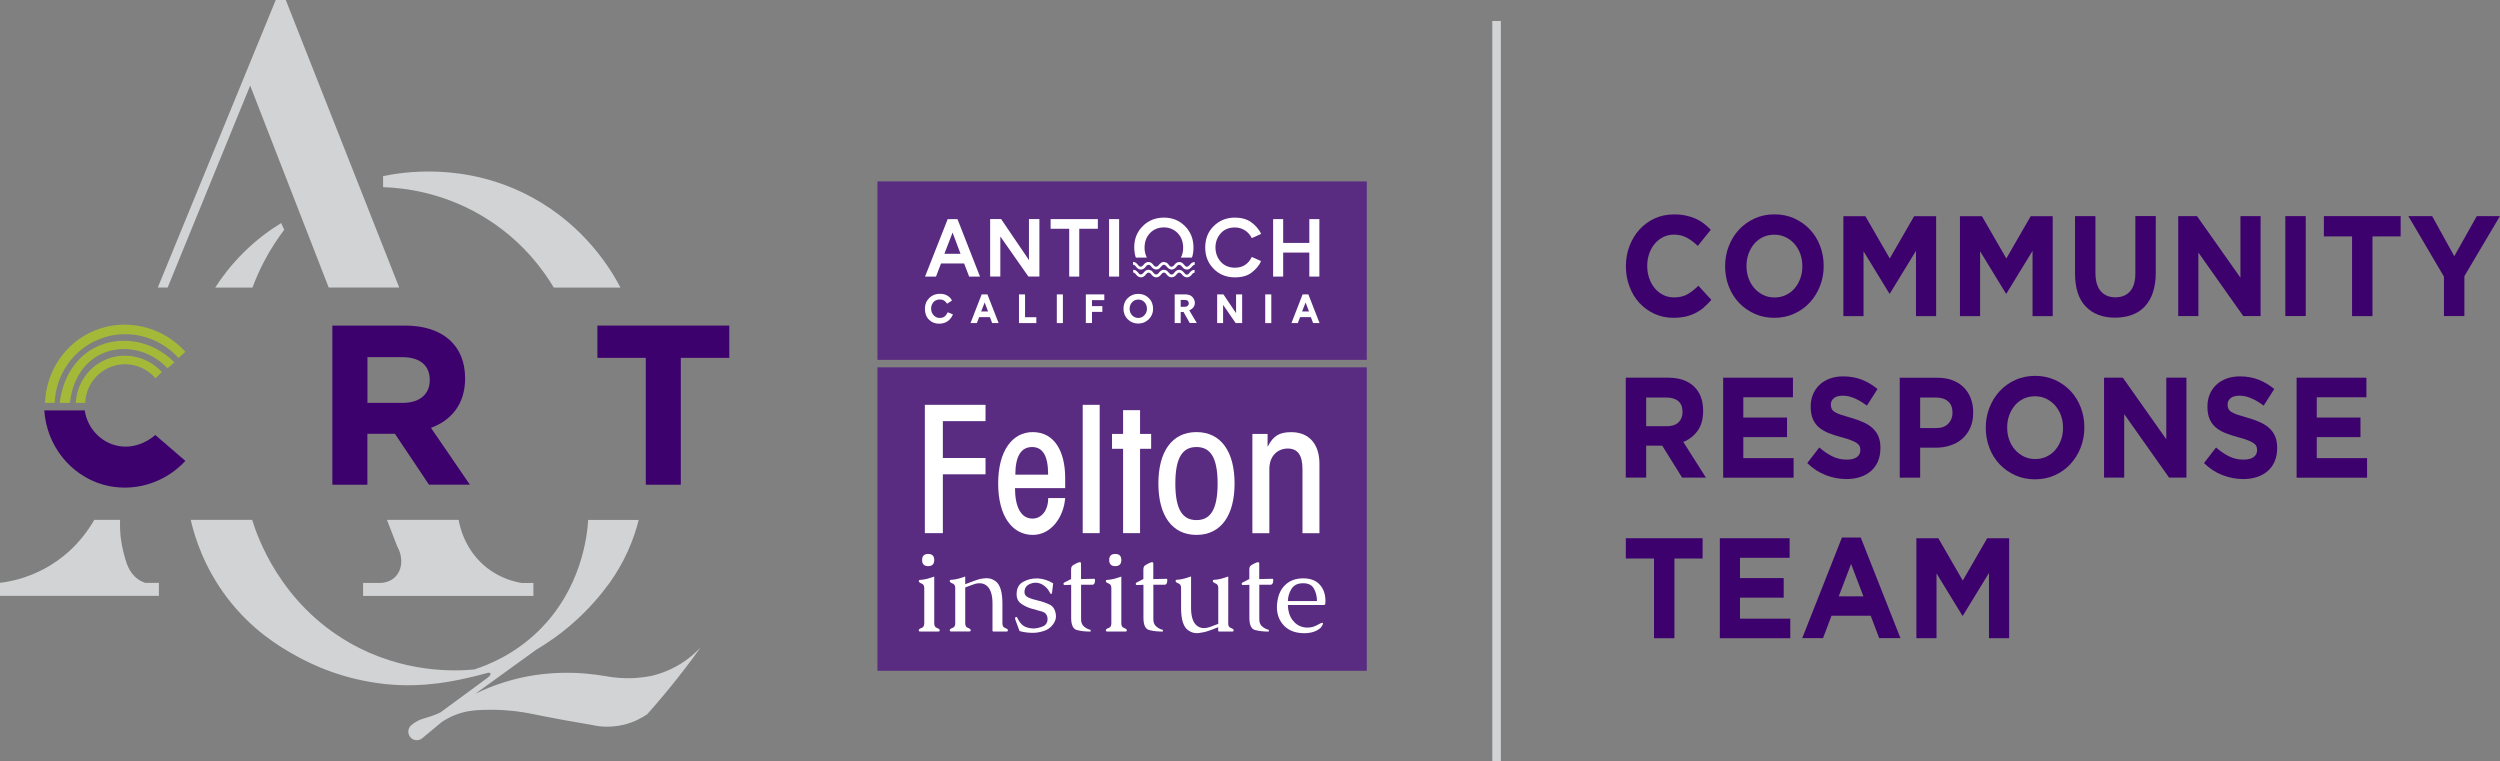 <?xml version="1.0" encoding="UTF-8"?><svg id="Layer_1" xmlns="http://www.w3.org/2000/svg" viewBox="0 0 383.25 116.7"><rect x="0" y="0" width="383.25" height="116.7" fill="#808080" stroke="none"/><defs><style>.cls-1{fill:#5a2c81;}.cls-1,.cls-2,.cls-3,.cls-4,.cls-5{stroke-width:0px;}.cls-2{fill:#3d016e;}.cls-3{fill:#d1d3d4;}.cls-4{fill:#a5b939;}.cls-5{fill:#fff;}</style></defs><rect class="cls-1" x="134.51" y="56.31" width="75.02" height="46.52"/><path class="cls-5" d="M143.22,95.57c0,.37.14.6.42.7s.42.21.42.34-.06.2-.17.2h-2.86c-.12,0-.18-.06-.18-.2s.14-.24.42-.34.42-.33.42-.7v-5.43c0-.36-.14-.59-.42-.69-.28-.1-.42-.23-.42-.37,0-.12.06-.18.18-.18.37-.02.74-.07,1.1-.17s.73-.21,1.09-.34v7.18ZM142.29,84.92c.62,0,.93.31.93.93s-.31.94-.93.94-.93-.31-.93-.94.31-.93.93-.93Z"/><path class="cls-5" d="M151.3,88.64c.47,0,.92.16,1.35.48.68.53,1.02,1.66,1.02,3.39v3.06c0,.37.14.6.42.7s.42.21.42.34-.06.2-.17.2h-2.05c-.1,0-.14-.04-.14-.11v-4.19c0-1.24-.26-2.11-.77-2.62-.33-.32-.73-.48-1.2-.48-.27,0-.52.04-.74.11-.22.08-.43.15-.62.22s-.35.13-.49.18-.26.1-.36.14v5.5c0,.37.14.6.42.7s.42.21.42.34-.06.2-.17.2h-2.86c-.12,0-.18-.06-.18-.2s.14-.24.42-.34c.28-.1.42-.33.42-.7v-5.43c0-.36-.14-.59-.42-.69-.28-.1-.42-.23-.42-.37,0-.12.06-.18.18-.18.37-.02.74-.07,1.1-.17s.73-.21,1.09-.34v1.18c.31-.12.58-.22.82-.31.24-.09.54-.2.9-.33.37-.13.71-.21,1.02-.24.31-.03.51-.05.58-.05Z"/><path class="cls-5" d="M161.16,91.05h-.03c-.07,0-.13-.07-.19-.2-.2-.42-.5-.78-.89-1.07-.39-.29-.81-.44-1.26-.45h-.03c-.35,0-.69.09-1.04.27-.34.18-.55.45-.63.83-.03.12-.04.24-.04.34,0,.36.18.62.54.8.36.18.85.34,1.48.48s1.24.35,1.83.63.92.86.98,1.74v.08c0,.42-.17.85-.5,1.28-.34.44-.77.75-1.31.93s-1.05.28-1.56.3h-.23c-.69,0-1.35-.09-1.99-.27l-.68-1.87.03-.17c0-.09.06-.13.15-.13h.02c.06.01.12.08.18.2.26.56.58.96.95,1.19.37.23.85.36,1.42.38h.1c.4,0,.85-.1,1.35-.29.5-.2.76-.56.78-1.09v-.05c0-.61-.29-1-.88-1.17-.59-.17-1.13-.32-1.64-.46-.5-.14-1-.38-1.49-.71-.49-.33-.73-.82-.73-1.46v-.04c0-.88.33-1.5.97-1.86.64-.36,1.34-.54,2.08-.54.07,0,.14,0,.2,0,.83.05,1.61.3,2.35.76l-.18,1.49c-.01.08-.06.13-.14.13Z"/><path class="cls-5" d="M163.2,89.68c-.11,0-.16-.06-.17-.17v-.02c0-.09.05-.16.16-.21.11-.05.28-.14.5-.25s.35-.19.4-.21.09-.03.11-.03v-1.45c0-.28.06-.48.17-.59.12-.11.32-.23.6-.37.28-.14.47-.2.56-.2.13,0,.19.07.19.22v2.37l2.02-.04c.08,0,.13.06.13.17s-.01.23-.03.34c-.06.27-.18.4-.38.4h-1.73s0,5.32,0,5.32c0,.52.18.9.54,1.16s.66.4.92.43v.27c-.84,0-1.55-.08-2.12-.24-.57-.16-.86-.78-.86-1.88v-5.05l-1.01.04Z"/><path class="cls-5" d="M171.9,95.57c0,.37.14.6.42.7s.42.21.42.34-.06.2-.17.2h-2.86c-.12,0-.18-.06-.18-.2s.14-.24.42-.34.42-.33.42-.7v-5.43c0-.36-.14-.59-.42-.69-.28-.1-.42-.23-.42-.37,0-.12.06-.18.18-.18.37-.02.74-.07,1.1-.17s.73-.21,1.09-.34v7.18ZM170.97,84.92c.62,0,.93.31.93.93s-.31.94-.93.94-.93-.31-.93-.94.31-.93.93-.93Z"/><path class="cls-5" d="M174.28,89.68c-.11,0-.16-.06-.17-.17v-.02c0-.09.05-.16.16-.21.11-.05.28-.14.5-.25s.35-.19.4-.21.09-.03.11-.03v-1.45c0-.28.06-.48.17-.59.12-.11.32-.23.6-.37.28-.14.47-.2.56-.2.13,0,.19.07.19.22v2.37l2.02-.04c.08,0,.13.06.13.17s-.01.23-.03.34c-.06.27-.18.4-.38.4h-1.73s0,5.32,0,5.32c0,.52.18.9.54,1.16s.66.4.92.43v.27c-.84,0-1.55-.08-2.12-.24-.57-.16-.86-.78-.86-1.88v-5.05l-1.01.04Z"/><path class="cls-5" d="M188.28,95.57c0,.37.14.6.42.7s.42.22.42.36c0,.12-.06.18-.18.18h-2.05c-.1,0-.14-.04-.14-.11v-.55c-.31.12-.58.23-.82.32-.24.09-.46.17-.66.24-.52.18-1.06.29-1.61.35-.08,0-.16,0-.23,0-.47,0-.91-.16-1.34-.48-.69-.52-1.03-1.65-1.03-3.39v-3.07c0-.36-.14-.59-.42-.69-.28-.1-.42-.23-.42-.37,0-.12.06-.18.18-.18.37-.02.74-.07,1.1-.17.36-.1.73-.21,1.09-.34v4.82c0,1.25.26,2.12.77,2.62.33.32.73.48,1.2.48.27,0,.57-.05.89-.16.12-.04.27-.1.46-.17s.36-.14.49-.19c.03-.01.07-.03.14-.05.06-.02.14-.05.22-.08v-5.51c0-.36-.14-.59-.42-.69-.28-.1-.42-.23-.42-.37,0-.12.06-.18.18-.18.37-.02.74-.07,1.1-.17s.73-.21,1.09-.34v7.18Z"/><path class="cls-5" d="M190.52,89.68c-.11,0-.16-.06-.17-.17v-.02c0-.09.05-.16.16-.21.11-.05.28-.14.5-.25s.35-.19.4-.21.09-.03.11-.03v-1.45c0-.28.06-.48.17-.59.12-.11.32-.23.6-.37.28-.14.47-.2.56-.2.13,0,.19.07.19.22v2.37l2.02-.04c.08,0,.13.06.13.17s-.01.23-.03.34c-.06.27-.18.4-.38.4h-1.73s0,5.32,0,5.32c0,.52.18.9.54,1.16.36.25.66.4.92.43v.27c-.84,0-1.55-.08-2.12-.24-.57-.16-.86-.78-.86-1.88v-5.05l-1.01.04Z"/><path class="cls-5" d="M199.77,88.66c1.11,0,1.96.32,2.54.96.59.64.88,1.48.88,2.51,0,.23-.01.39-.03.48s-.13.14-.35.14h-5.38c.02.92.25,1.68.69,2.28.45.6,1.01.97,1.68,1.11.2.05.4.07.6.07.53,0,1.03-.12,1.47-.36.45-.24.71-.37.78-.37s.11,0,.13.02c.02.01.03.05.03.1s-.04.15-.11.28-.13.23-.17.27c-.04.05-.08.08-.11.12-.61.53-1.45.8-2.5.8-1.48-.01-2.58-.49-3.32-1.43-.57-.72-.85-1.59-.85-2.58,0-.3.03-.61.08-.93.16-1.05.57-1.89,1.25-2.51.67-.63,1.56-.95,2.66-.96h.03ZM201.89,92.13c0-.69-.15-1.32-.46-1.88-.3-.56-.85-.84-1.65-.84h-.09c-.79.02-1.36.31-1.71.87-.34.56-.53,1.17-.55,1.86h4.45Z"/><path class="cls-5" d="M151.08,62.06v2.5h-6.54v5.65h6.54v2.5h-6.54v9.02h-2.76v-19.67h9.3Z"/><path class="cls-5" d="M155.6,74.83c0,2.74.84,4.67,2.68,4.67,1.35,0,2.41-1.2,2.41-3.15h2.6c-.22,2.88-2.11,5.65-4.97,5.65-3.08,0-5.3-2.8-5.3-7.88s2.22-7.88,5.3-7.88c3.41,0,4.97,3.1,4.97,7.01v1.58h-7.68ZM160.68,72.77c0-2.88-.81-4.24-2.46-4.24s-2.57,1.36-2.57,4.24h5.03Z"/><path class="cls-5" d="M165.98,81.73v-19.67h2.6v19.67h-2.6Z"/><path class="cls-5" d="M174.77,68.8v12.93h-2.6v-12.93h-1.7v-2.28h1.7v-3.64h2.6v3.64h1.7v2.28h-1.7Z"/><path class="cls-5" d="M183.42,82c-3.79,0-5.84-3.04-5.84-7.88s2.05-7.88,5.84-7.88,5.84,3.04,5.84,7.88-2.05,7.88-5.84,7.88ZM183.42,68.53c-2.05,0-3.24,1.47-3.24,5.6s1.19,5.6,3.24,5.6,3.24-1.47,3.24-5.6-1.19-5.6-3.24-5.6Z"/><path class="cls-5" d="M191.99,81.73v-15.21h2.33v1.9h.05c.81-1.58,1.73-2.17,3.57-2.17,2.76,0,4.33,1.85,4.33,4.84v10.65h-2.6v-9.83c0-2.17-.76-3.15-2.27-3.15-1.41,0-2.81,1-2.81,3.15v9.83h-2.6Z"/><rect class="cls-1" x="134.51" y="27.81" width="75.02" height="27.36"/><path class="cls-5" d="M141.81,42.4l3.47-8.81h1.5l3.45,8.81h-1.66l-.77-2.01h-3.54s-.77,2.01-.77,2.01h-1.67ZM144.77,38.91h2.48l-1.22-3.26-1.26,3.26Z"/><path class="cls-5" d="M153.35,36.25v6.14h-1.56v-8.81h1.68l4.27,6.29v-6.29s1.6,0,1.6,0v8.81h-1.69l-4.3-6.14Z"/><path class="cls-5" d="M165.45,42.4h-1.54v-7.33h-2.85v-1.48h7.24v1.48h-2.85v7.33Z"/><path class="cls-5" d="M171.56,42.4h-1.54v-8.81h1.54v8.81Z"/><path class="cls-5" d="M186.06,41.21c-.87-.87-1.3-1.96-1.3-3.27s.42-2.41,1.3-3.28c.88-.87,1.97-1.3,3.25-1.3.98,0,1.78.22,2.42.65.64.43,1.28,1.13,1.6,1.85l-1.43.64c-.56-1.1-1.54-1.63-2.6-1.63-.82,0-1.56.25-2.11.84-.55.59-.86,1.35-.86,2.22s.3,1.66.86,2.25c.55.59,1.3.86,2.12.86,1.2,0,2.06-.56,2.59-1.65l1.41.63c-.29.74-.79,1.25-1.43,1.76s-1.54.74-2.57.74c-1.29,0-2.38-.43-3.25-1.3Z"/><path class="cls-5" d="M200.72,38.72h-4.01v3.68h-1.54v-8.81h1.54v3.65h4.01v-3.65h1.54v8.81h-1.54v-3.68Z"/><path class="cls-5" d="M181.03,39.49c.23-.45.35-.94.35-1.48,0-.89-.25-1.65-.82-2.25-.57-.6-1.3-.9-2.14-.9s-1.57.29-2.14.89c-.57.6-.82,1.37-.82,2.26,0,.55.14,1.04.35,1.48h-1.69c-.16-.48-.24-1.02-.24-1.59,0-1.31.45-2.39,1.32-3.25.86-.86,1.95-1.29,3.24-1.29s2.36.44,3.22,1.31c.86.86,1.3,1.95,1.3,3.26,0,.56-.06,1.07-.23,1.56h-1.7Z"/><path class="cls-5" d="M183.13,41.38v.42s-.22.01-.36.2-.32.42-.61.49c-.31.08-.6-.03-.82-.25-.15-.15-.27-.39-.5-.44-.28-.06-.44.25-.6.42-.02.03-.05.05-.07.07-.21.19-.51.27-.79.19-.13-.04-.26-.11-.35-.2-.06-.07-.13-.14-.19-.2-.06-.06-.11-.15-.18-.21-.12-.09-.3-.11-.43-.02-.16.1-.25.28-.38.41-.26.26-.58.33-.92.19-.14-.06-.26-.18-.36-.29s-.17-.24-.3-.31c-.33-.19-.55.15-.72.35-.2.25-.52.38-.84.29-.15-.04-.28-.12-.39-.22-.19-.17-.3-.47-.6-.48v-.42s.12,0,.13,0c.1.01.2.05.28.1.1.07.19.15.27.23.11.12.17.26.31.33.13.07.31.05.42-.04.15-.12.25-.29.39-.42.21-.19.49-.27.76-.18.14.04.26.11.36.21s.18.24.29.34c.08.08.18.14.29.14.12,0,.23-.05.31-.13.08-.08.16-.19.24-.27.19-.21.44-.35.72-.32.14.02.27.06.38.14.14.09.23.22.34.34.09.1.19.22.33.24.12.02.27-.03.35-.12.06-.07.12-.15.18-.22.06-.06.11-.13.18-.18.11-.09.23-.16.37-.18.33-.06.59.08.81.32.16.17.34.5.61.39.27-.11.37-.39.59-.55.25-.18.41-.16.5-.17Z"/><path class="cls-5" d="M173.69,40.58s0-.29,0-.42c.33-.02.55.19.75.43.06.07.14.18.22.23.2.13.41.04.56-.13.18-.21.34-.42.62-.5.25-.07.5-.01.7.14.18.13.28.34.45.47.18.15.4.09.55-.06.15-.16.26-.32.45-.45.16-.11.4-.16.59-.11.2.05.36.14.49.29.11.12.22.32.37.39.2.09.39-.03.52-.17.14-.16.26-.33.45-.43.24-.13.53-.12.76,0,.21.11.32.32.49.48.08.08.17.15.29.15.17,0,.29-.13.4-.24.11-.12.21-.25.33-.34s.32-.15.47-.14c0,.13,0,.29,0,.42-.19.01-.3.14-.4.26-.13.15-.26.29-.43.39-.23.12-.52.11-.74-.01-.23-.12-.34-.35-.53-.52-.14-.12-.33-.14-.48-.05-.09.05-.14.15-.21.23-.19.21-.36.4-.68.43-.26.02-.5-.11-.66-.27-.23-.23-.45-.64-.81-.38-.22.16-.33.41-.55.54s-.49.14-.72.04c-.12-.05-.23-.15-.32-.24s-.16-.2-.25-.29-.19-.14-.32-.13c-.22.02-.37.25-.5.41-.26.31-.7.43-1.07.2-.15-.09-.27-.22-.38-.38-.1-.14-.21-.23-.38-.24Z"/><path class="cls-5" d="M142.41,49c-.44-.44-.62-1.01-.62-1.67s.22-1.2.66-1.64c.44-.44.98-.65,1.62-.65.49,0,.89.1,1.21.31.32.22.49.39.66.72l-.74.49c-.3-.43-.6-.65-1.13-.65s-.86.26-.99.43-.34.49-.34.93.12.76.39,1.06.59.43,1.02.41c.56-.03.86-.31,1.14-.87l.79.32c-.14.42-.45.79-.79,1.04-.34.25-.79.39-1.31.39-.65,0-1.14-.19-1.57-.62Z"/><path class="cls-5" d="M148.78,49.53l1.71-4.4h.88l1.72,4.4h-.99l-.34-.91h-1.66s-.35.91-.35.91h-.98ZM150.41,47.75h1.06l-.52-1.38-.54,1.38Z"/><path class="cls-5" d="M156.22,45.13h.92v3.5h1.73v.9h-2.66v-4.4Z"/><path class="cls-5" d="M162.94,49.53h-.93v-4.4h.93v4.4Z"/><path class="cls-5" d="M166.46,45.13h2.83v.88h-1.89v.92h1.59v.88h-1.59v1.71h-.94v-4.4Z"/><path class="cls-5" d="M172.88,45.7c.43-.43.97-.65,1.62-.65s1.18.22,1.62.65c.43.43.65.98.65,1.63s-.22,1.17-.66,1.61c-.44.44-.97.66-1.61.66s-1.18-.22-1.62-.65c-.43-.43-.65-.98-.65-1.63s.22-1.2.65-1.63ZM173.55,48.33c.25.27.57.41.95.41s.69-.14.94-.42c.26-.28.39-.61.39-.99s-.13-.73-.38-1c-.25-.27-.57-.41-.95-.41s-.7.14-.95.41-.38.61-.38,1,.13.73.38,1Z"/><path class="cls-5" d="M181,47.83v1.7h-.92v-4.4h1.6c.45,0,.81.11,1.06.34.25.24.43.56.43.95,0,.54-.3.92-.86,1.15l1.16,1.95h-1.08l-.96-1.7h-.41ZM181,45.97v1.06h.59c.21,0,.37-.05.48-.14.11-.09.17-.22.17-.38s-.05-.29-.16-.39c-.11-.1-.26-.14-.45-.14h-.62Z"/><path class="cls-5" d="M187.5,46.73v2.8h-.91v-4.4h.96l1.94,2.88v-2.88h.93v4.4h-.99l-1.93-2.8Z"/><path class="cls-5" d="M194.89,49.53h-.93v-4.4h.93v4.4Z"/><path class="cls-5" d="M197.98,49.53l1.71-4.4h.88l1.72,4.4h-.99l-.34-.91h-1.66s-.35.91-.35.91h-.98ZM199.61,47.75h1.06l-.52-1.38-.54,1.38Z"/><path class="cls-2" d="M65.77,74.31l-5.23-7.81h-4.22v7.81h-5.37v-24.4h11.15c5.75,0,9.2,3.03,9.2,8.05v.07c0,3.94-2.13,6.41-5.23,7.56l5.96,8.71h-6.27ZM65.88,58.24c0-2.3-1.6-3.49-4.22-3.49h-5.33v7.01h5.44c2.61,0,4.11-1.39,4.11-3.45v-.07Z"/><path class="cls-2" d="M104.37,54.86v19.45h-5.37v-19.45h-7.42v-4.95h20.22v4.95h-7.43Z"/><path class="cls-2" d="M6.78,62.91h6.21c.37,2.52,2.14,4.59,4.54,5.31,3.47,1.03,6.17-1.43,6.28-1.54,1.54,1.33,3.07,2.65,4.61,3.98-3.25,3.5-8.15,4.91-12.63,3.63-5.01-1.44-8.65-6-9-11.38Z"/><path class="cls-4" d="M11.63,61.76h1.43c.09-2.5,1.69-4.7,4.01-5.55,2.39-.88,5.1-.17,6.77,1.78.32-.32.64-.64.96-.96-2.15-2.35-5.52-3.13-8.43-1.97-2.73,1.09-4.6,3.72-4.75,6.7Z"/><path class="cls-4" d="M10.74,61.76h-1.58c.03-.36.53-5.89,5.28-8.41,3.89-2.06,8.93-1.22,12.29,2.19-.35.3-.7.6-1.05.91-2.83-3.01-7.19-3.78-10.52-2-4.11,2.2-4.41,7.08-4.42,7.32Z"/><path class="cls-4" d="M8.39,61.76h-1.49c.17-4.88,3.12-9.22,7.54-11.06,4.79-2,10.42-.71,13.98,3.23-.35.32-.7.64-1.05.95-3.11-3.44-8.03-4.58-12.24-2.86-3.93,1.6-6.58,5.42-6.75,9.74Z"/><polygon class="cls-3" points="61.2 44.08 50.39 44.08 38.35 13.12 25.7 44.08 24.19 44.08 42.27 0 43.81 0 61.2 44.08"/><path class="cls-3" d="M59.32,79.7h10.99c.18,1.01.96,4.7,4.34,7.35,2.1,1.64,4.26,2.15,5.4,2.33.57,0,1.15-.01,1.72-.02v2h-26.11v-2h2.79c.41-.03,1.41-.17,2.17-.95,1.06-1.09,1.21-3,.27-4.66-.52-1.35-1.05-2.7-1.57-4.05Z"/><path class="cls-3" d="M18.41,79.7c-.08,2.08.21,3.76.5,4.89.42,1.66.83,3.18,2.2,4.17.43.31.85.49,1.14.59h2.11v2H0v-2c1.62-.2,4.01-.7,6.59-2.05,1.69-.88,3-1.89,3.96-2.75.6-.54,1.24-1.19,1.88-1.96.86-1.02,1.52-2.02,2.02-2.89h3.95Z"/><path class="cls-3" d="M38.66,79.7h-9.42c.62,2.69,2.06,7.3,5.6,11.96,3.81,5,8.09,7.49,10.26,8.72,2.82,1.6,7.64,3.82,14,4.49,5.99.63,10.91-.54,13.76-1.22.83-.2,1.52-.39,2-.52.06,0,.26-.01.32.09.08.13-.06.4-.39.65-2.43,1.78-4.85,3.57-7.28,5.35-.13.06-.37.18-.67.3-1.31.54-1.9.53-2.8.99-.25.13-.63.35-1.05.72-.5.48-.53,1.28-.07,1.8.46.52,1.25.59,1.79.16.98-.82,1.96-1.63,2.94-2.45.27-.19.56-.37.88-.55,1.59-.88,3.15-1.2,4.35-1.3,1.39-.1,3.57-.17,6.23.15,1.48.18,2.38.39,4.82.87,1.55.3,3.84.73,6.67,1.2.98.23,2.85.53,5.08-.02,1.6-.4,2.79-1.09,3.54-1.6.86-.96,1.71-1.96,2.58-2.99,2.07-2.48,3.95-4.93,5.65-7.31-.91.99-2.39,2.33-4.53,3.35-1.11.53-2.15.86-3.03,1.07-.71.14-1.51.26-2.38.32-1.85.13-3.46-.05-4.74-.29-3.67-.62-9.22-1-15.39.92-1.68.52-3.19,1.14-4.52,1.8,3.12-2.25,6.23-4.51,9.35-6.76,1.7-1.01,3.69-2.36,5.73-4.17,2.43-2.15,4.23-4.31,5.54-6.12.9-1.26,1.9-2.88,2.79-4.86.78-1.75,1.3-3.37,1.64-4.74h-7.74c-.15,2.33-.98,10.54-7.64,17.03-3.58,3.49-7.45,5.12-9.83,5.89-3,.28-10.91.59-19.09-4.08-10.73-6.13-14.2-16.41-14.95-18.84Z"/><path class="cls-3" d="M43.1,34.19l.47,1.04c-.96,1.27-2,2.81-2.98,4.65-.8,1.5-1.41,2.93-1.89,4.21h-5.71c1-1.56,2.4-3.44,4.32-5.35,2.07-2.06,4.13-3.53,5.79-4.54Z"/><path class="cls-3" d="M58.73,27v1.69c2.96.1,9.61.72,16.36,5.15,5.32,3.48,8.33,7.78,9.81,10.25h10.22c-1.42-2.72-5.39-9.4-13.57-13.84-10.23-5.55-20.09-3.82-22.81-3.25Z"/><path class="cls-2" d="M256.69,85.62v12.22h-3.13v-12.22h-4.32v-3.11h11.77v3.11h-4.32Z"/><path class="cls-2" d="M263.65,97.83v-15.32h10.7v3h-7.61v3.11h6.7v3h-6.7v3.22h7.71v3h-10.8Z"/><path class="cls-2" d="M288.08,97.83l-1.3-3.44h-6.01l-1.3,3.44h-3.19l6.09-15.43h2.88l6.09,15.43h-3.27ZM283.77,86.45l-1.89,4.97h3.78l-1.89-4.97Z"/><path class="cls-2" d="M304.91,97.83v-10l-4,6.55h-.08l-3.96-6.48v9.94h-3.09v-15.32h3.37l3.74,6.48,3.74-6.48h3.37v15.32h-3.09Z"/><path class="cls-2" d="M257.87,73.22l-3.05-4.9h-2.46v4.9h-3.13v-15.32h6.5c1.69,0,3.01.45,3.95,1.34.94.89,1.41,2.13,1.41,3.72v.04c0,1.24-.28,2.25-.84,3.03-.56.78-1.3,1.35-2.2,1.72l3.47,5.47h-3.65ZM257.93,63.13c0-.73-.22-1.28-.65-1.64-.43-.36-1.04-.55-1.81-.55h-3.11v4.4h3.17c.77,0,1.36-.2,1.78-.59.41-.39.62-.92.62-1.58v-.04Z"/><path class="cls-2" d="M264.16,73.22v-15.32h10.7v3h-7.61v3.11h6.7v3h-6.7v3.22h7.71v3h-10.8Z"/><path class="cls-2" d="M287.9,70.71c-.26.59-.61,1.09-1.07,1.49-.46.4-1,.71-1.64.92-.63.21-1.34.32-2.11.32-1.08,0-2.15-.2-3.19-.6-1.04-.4-1.99-1.02-2.84-1.85l1.85-2.39c.65.57,1.32,1.02,2,1.36.68.34,1.43.5,2.24.5.65,0,1.15-.13,1.51-.38.36-.26.54-.61.54-1.06v-.04c0-.22-.04-.41-.11-.58-.07-.17-.22-.32-.43-.47-.21-.15-.5-.29-.88-.44-.37-.15-.86-.3-1.46-.46-.72-.19-1.37-.4-1.95-.63-.58-.23-1.08-.52-1.49-.86-.41-.34-.72-.77-.95-1.28-.22-.51-.34-1.15-.34-1.9v-.04c0-.7.12-1.33.36-1.89.24-.56.58-1.05,1.02-1.46.44-.41.96-.72,1.57-.94.61-.22,1.28-.33,2.01-.33,1.04,0,2,.17,2.87.5.87.34,1.67.82,2.41,1.44l-1.62,2.54c-.64-.47-1.26-.84-1.87-1.11-.61-.27-1.22-.41-1.83-.41s-1.07.13-1.37.38c-.3.26-.46.57-.46.95v.04c0,.25.04.46.13.65.09.18.25.35.48.49.23.15.55.28.95.42.4.13.91.28,1.52.46.72.2,1.36.43,1.92.69.56.26,1.04.56,1.42.92.39.36.68.78.88,1.26.2.48.3,1.06.3,1.73v.04c0,.76-.13,1.43-.38,2.03Z"/><path class="cls-2" d="M302.04,65.58c-.3.67-.71,1.23-1.23,1.69-.52.45-1.13.79-1.83,1.02-.7.23-1.44.34-2.24.34h-2.38v4.6h-3.13v-15.32h5.81c.85,0,1.61.13,2.28.38.67.26,1.24.62,1.71,1.08.47.47.83,1.03,1.08,1.67.25.65.38,1.37.38,2.16v.04c0,.89-.15,1.67-.45,2.34ZM299.32,63.26c0-.76-.23-1.34-.68-1.73-.45-.39-1.07-.59-1.86-.59h-2.42v4.68h2.48c.78,0,1.39-.22,1.83-.67.43-.45.65-1,.65-1.65v-.04Z"/><path class="cls-2" d="M318.96,68.63c-.38.96-.9,1.79-1.57,2.52-.67.72-1.47,1.29-2.4,1.71-.93.42-1.94.62-3.04.62s-2.1-.21-3.02-.62c-.92-.42-1.72-.98-2.39-1.69-.67-.71-1.19-1.54-1.56-2.5-.37-.96-.56-1.98-.56-3.08v-.04c0-1.09.19-2.12.57-3.08.38-.96.9-1.8,1.57-2.52.67-.72,1.47-1.29,2.4-1.71.93-.42,1.94-.62,3.04-.62s2.1.21,3.02.62c.92.42,1.72.98,2.39,1.69.67.71,1.19,1.54,1.56,2.5.37.96.56,1.98.56,3.08v.04c0,1.09-.19,2.12-.57,3.08ZM316.26,65.56c0-.66-.11-1.28-.31-1.86-.21-.58-.51-1.09-.89-1.53-.39-.44-.84-.78-1.37-1.04-.53-.26-1.1-.38-1.73-.38s-1.21.12-1.74.37c-.52.25-.97.59-1.34,1.03-.37.44-.66.95-.87,1.52-.21.58-.31,1.19-.31,1.85v.04c0,.66.1,1.28.31,1.86.21.58.51,1.09.89,1.53.39.44.84.78,1.36,1.04.52.26,1.1.38,1.74.38s1.2-.12,1.73-.37c.53-.25.98-.59,1.35-1.03.37-.44.66-.94.87-1.52.21-.58.31-1.19.31-1.85v-.04Z"/><path class="cls-2" d="M332.52,73.22l-6.88-9.74v9.74h-3.09v-15.32h2.88l6.66,9.44v-9.44h3.09v15.32h-2.66Z"/><path class="cls-2" d="M348.72,70.71c-.26.59-.61,1.09-1.07,1.49-.46.4-1,.71-1.64.92-.63.21-1.34.32-2.11.32-1.08,0-2.15-.2-3.19-.6-1.04-.4-1.99-1.02-2.84-1.85l1.85-2.39c.65.57,1.32,1.02,2,1.36.68.34,1.43.5,2.24.5.65,0,1.15-.13,1.51-.38.36-.26.54-.61.54-1.06v-.04c0-.22-.04-.41-.11-.58-.07-.17-.22-.32-.43-.47-.21-.15-.5-.29-.88-.44-.37-.15-.86-.3-1.46-.46-.72-.19-1.37-.4-1.95-.63-.58-.23-1.08-.52-1.49-.86-.41-.34-.72-.77-.95-1.28-.22-.51-.34-1.15-.34-1.9v-.04c0-.7.12-1.33.36-1.89.24-.56.58-1.05,1.02-1.46.44-.41.96-.72,1.57-.94.61-.22,1.28-.33,2.01-.33,1.04,0,2,.17,2.87.5.87.34,1.67.82,2.41,1.44l-1.62,2.54c-.64-.47-1.26-.84-1.87-1.11-.61-.27-1.22-.41-1.83-.41s-1.07.13-1.37.38c-.3.26-.46.57-.46.95v.04c0,.25.04.46.13.65.09.18.25.35.48.49.23.15.55.28.95.42.4.13.91.28,1.52.46.72.2,1.36.43,1.92.69.56.26,1.04.56,1.42.92.39.36.68.78.88,1.26.2.48.3,1.06.3,1.73v.04c0,.76-.13,1.43-.38,2.03Z"/><path class="cls-2" d="M352.07,73.22v-15.32h10.7v3h-7.61v3.11h6.7v3h-6.7v3.22h7.71v3h-10.8Z"/><path class="cls-2" d="M261.22,47.12c-.39.34-.82.62-1.29.86-.47.24-.98.42-1.53.55-.56.12-1.18.19-1.87.19-1.04,0-2.01-.2-2.9-.61-.89-.41-1.66-.97-2.31-1.67-.65-.71-1.16-1.54-1.52-2.51-.37-.96-.55-1.99-.55-3.09v-.04c0-1.09.18-2.12.55-3.08.37-.96.87-1.8,1.52-2.52.65-.72,1.43-1.29,2.33-1.71.91-.42,1.91-.62,3-.62.66,0,1.27.06,1.82.18.55.12,1.05.28,1.49.48.45.2.86.45,1.24.74.38.29.73.61,1.06.96l-1.99,2.47c-.56-.54-1.12-.96-1.7-1.27-.58-.31-1.22-.46-1.94-.46-.6,0-1.15.12-1.65.37-.51.25-.94.59-1.31,1.03s-.65.95-.85,1.52c-.2.58-.3,1.19-.3,1.85v.04c0,.66.1,1.28.3,1.86.2.58.48,1.09.84,1.53s.79.78,1.3,1.04c.51.26,1.07.38,1.67.38.81,0,1.5-.16,2.06-.48.56-.32,1.12-.76,1.67-1.31l1.99,2.17c-.37.42-.74.8-1.14,1.14Z"/><path class="cls-2" d="M279,43.87c-.38.96-.9,1.79-1.57,2.52-.67.72-1.47,1.29-2.4,1.71-.93.42-1.94.62-3.04.62s-2.1-.21-3.02-.62c-.92-.42-1.72-.98-2.39-1.69-.67-.71-1.19-1.54-1.56-2.5-.37-.96-.56-1.98-.56-3.08v-.04c0-1.09.19-2.12.57-3.08.38-.96.9-1.8,1.57-2.52.67-.72,1.47-1.29,2.4-1.71.93-.42,1.94-.62,3.04-.62s2.1.21,3.02.62c.92.42,1.72.98,2.39,1.69.67.71,1.19,1.54,1.56,2.5.37.96.56,1.98.56,3.08v.04c0,1.09-.19,2.12-.57,3.08ZM276.3,40.79c0-.66-.11-1.28-.31-1.86-.21-.58-.51-1.09-.89-1.53-.39-.44-.84-.78-1.37-1.04-.53-.26-1.1-.38-1.73-.38s-1.21.12-1.74.37c-.52.25-.97.59-1.34,1.03-.37.44-.66.95-.87,1.52-.21.58-.31,1.19-.31,1.85v.04c0,.66.1,1.28.31,1.86.21.58.51,1.09.89,1.53.39.44.84.78,1.36,1.04.52.26,1.1.38,1.74.38s1.2-.12,1.73-.37c.53-.25.98-.59,1.35-1.03.37-.44.66-.94.87-1.52.21-.58.31-1.19.31-1.85v-.04Z"/><path class="cls-2" d="M293.72,48.45v-10l-4,6.55h-.08l-3.96-6.48v9.94h-3.09v-15.32h3.37l3.74,6.48,3.74-6.48h3.37v15.32h-3.09Z"/><path class="cls-2" d="M311.59,48.45v-10l-4,6.55h-.08l-3.96-6.48v9.94h-3.09v-15.32h3.37l3.74,6.48,3.74-6.48h3.37v15.32h-3.09Z"/><path class="cls-2" d="M330.05,44.82c-.29.86-.71,1.58-1.25,2.16-.54.58-1.2,1.01-1.97,1.29-.77.28-1.63.43-2.58.43-1.91,0-3.41-.57-4.51-1.71-1.1-1.14-1.64-2.84-1.64-5.1v-8.76h3.13v8.67c0,1.26.27,2.2.81,2.83.54.63,1.29.95,2.25.95s1.71-.31,2.25-.92c.54-.61.81-1.53.81-2.76v-8.78h3.13v8.65c0,1.17-.15,2.18-.44,3.04Z"/><path class="cls-2" d="M343.89,48.45l-6.88-9.74v9.74h-3.09v-15.32h2.88l6.66,9.44v-9.44h3.09v15.32h-2.66Z"/><path class="cls-2" d="M350.34,48.45v-15.32h3.13v15.32h-3.13Z"/><path class="cls-2" d="M363.7,36.24v12.22h-3.13v-12.22h-4.32v-3.11h11.77v3.11h-4.32Z"/><path class="cls-2" d="M377.79,42.34v6.11h-3.13v-6.04l-5.46-9.28h3.65l3.39,6.15,3.45-6.15h3.55l-5.46,9.22Z"/><rect class="cls-3" x="172.69" y="59.31" width="113.47" height="1.31" transform="translate(169.46 289.38) rotate(-90)"/></svg>